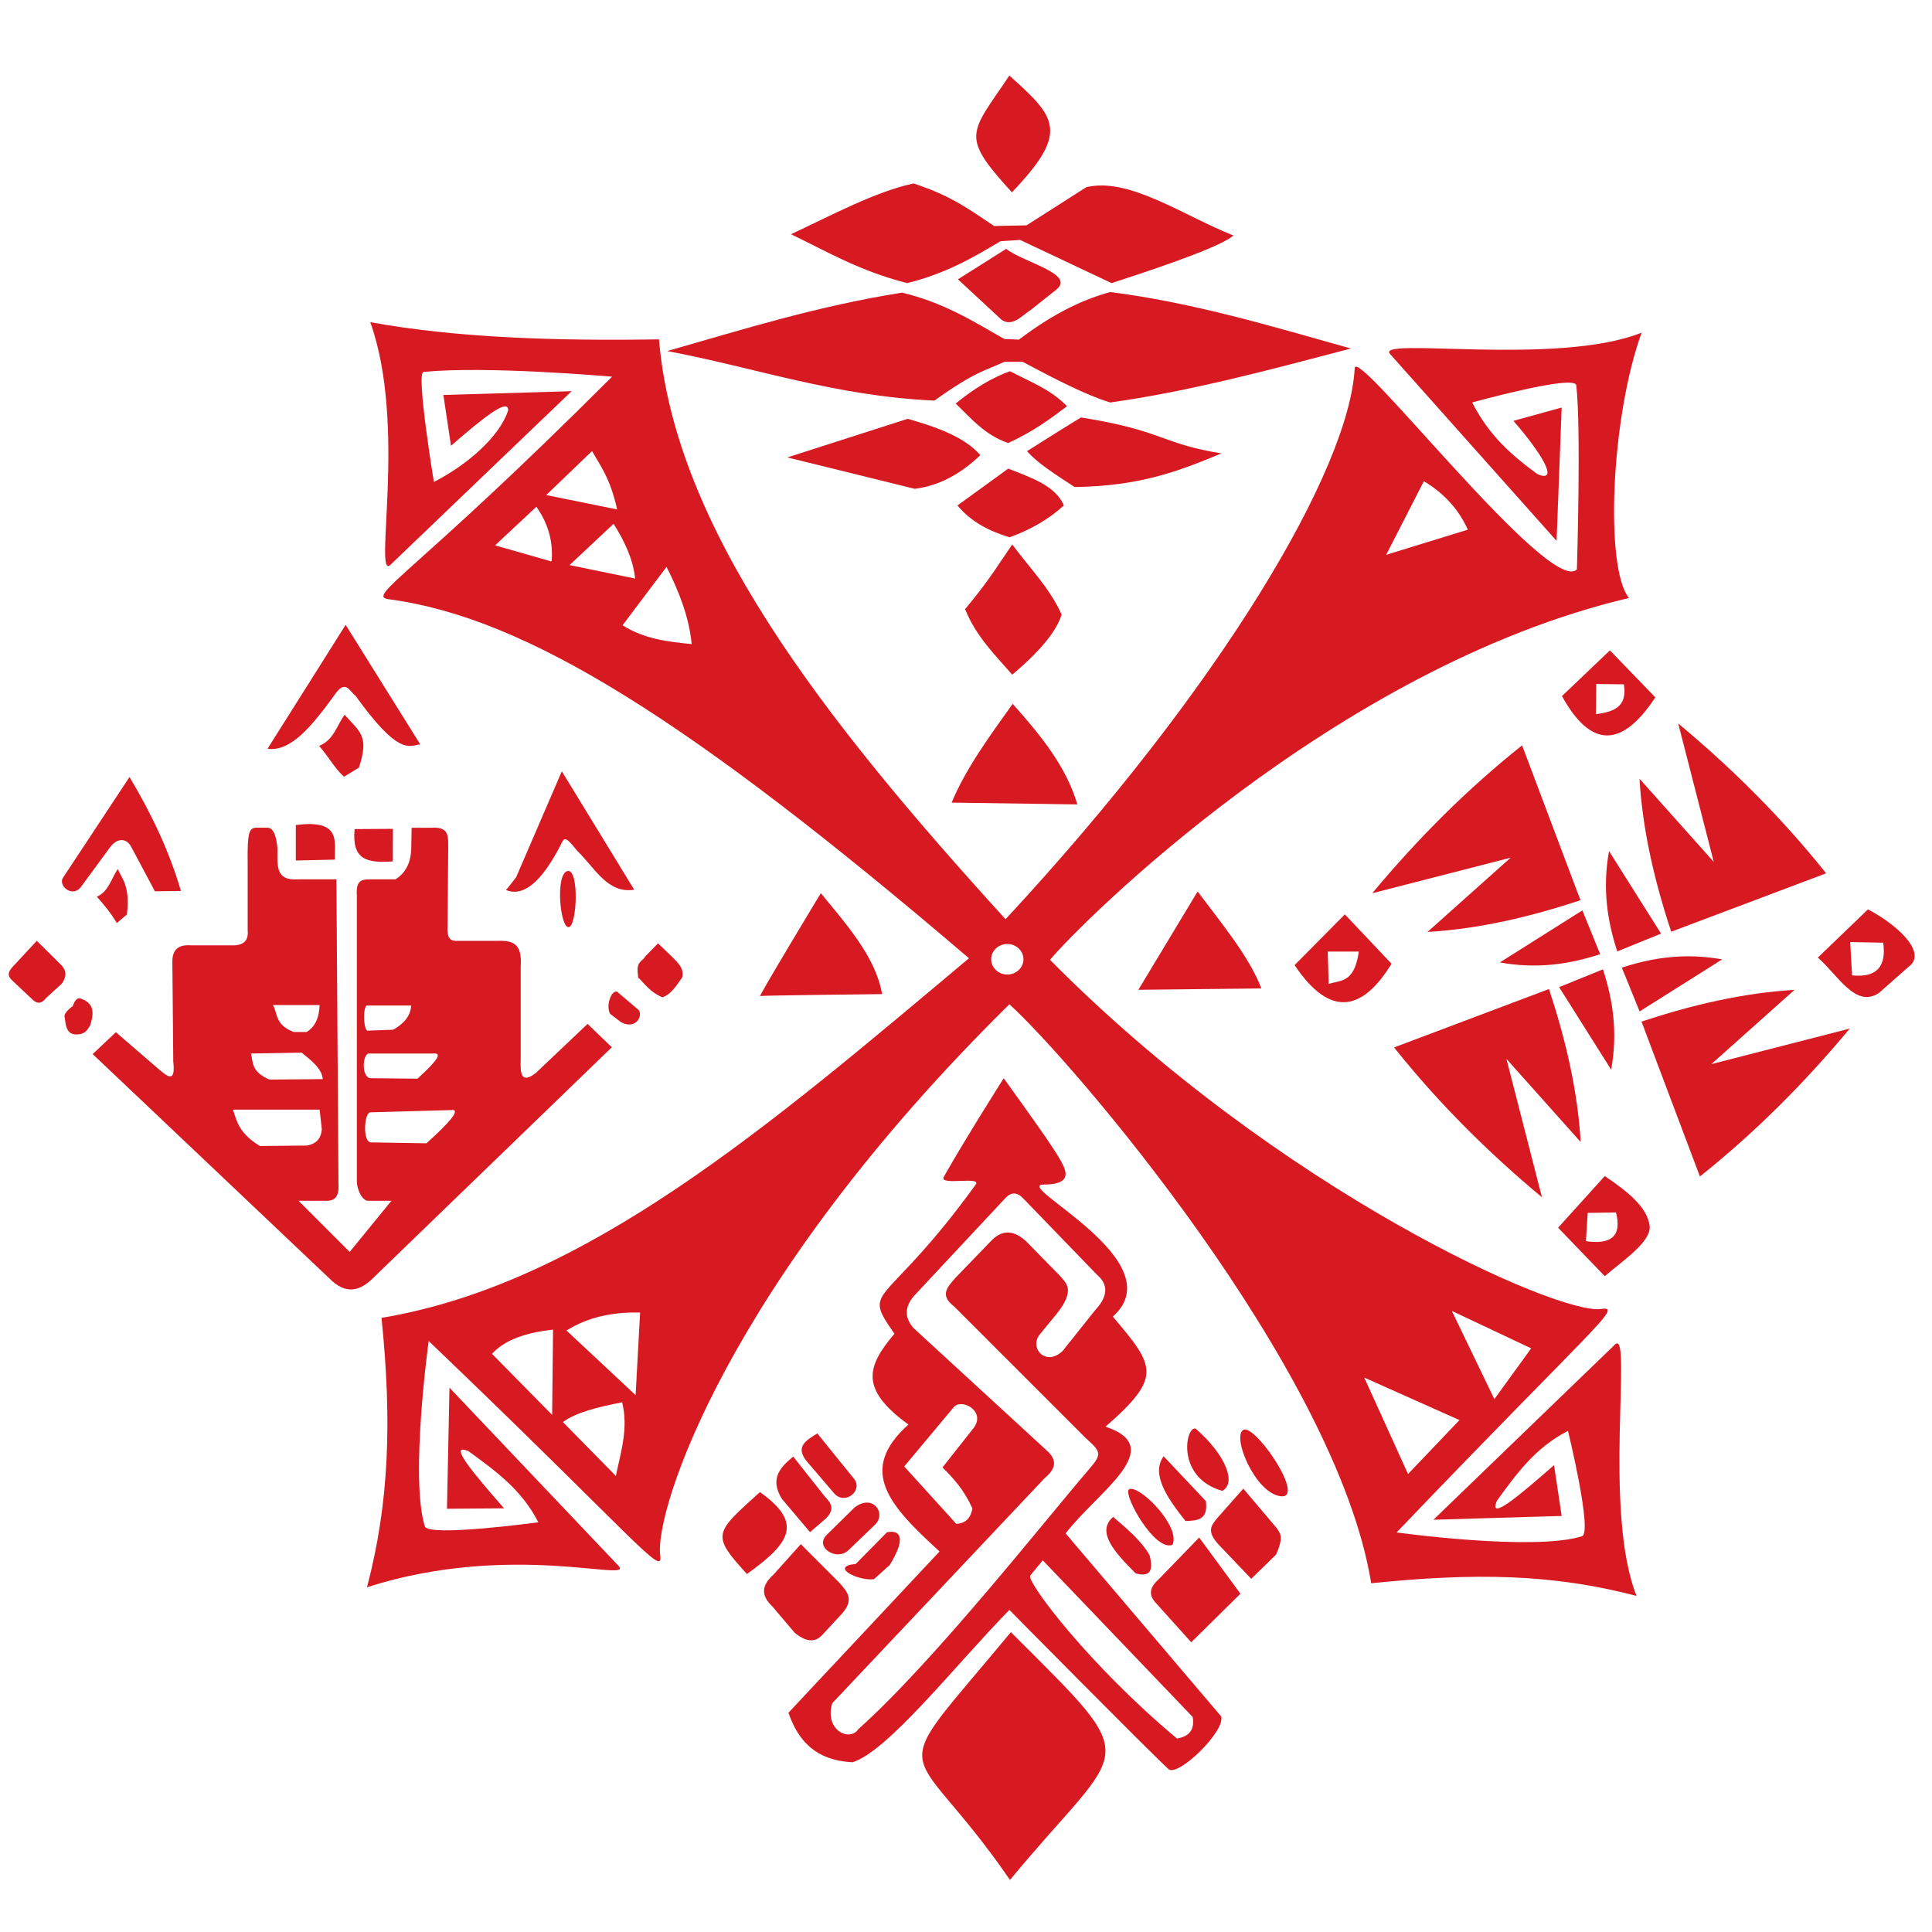 <?xml version="1.0" encoding="UTF-8" standalone="no"?>
<svg
   xmlns:dc="http://purl.org/dc/elements/1.1/"
   xmlns:cc="http://creativecommons.org/ns#"
   xmlns:rdf="http://www.w3.org/1999/02/22-rdf-syntax-ns#"
   xmlns:svg="http://www.w3.org/2000/svg"
   xmlns="http://www.w3.org/2000/svg"
   xmlns:sodipodi="http://sodipodi.sourceforge.net/DTD/sodipodi-0.dtd"
   xmlns:inkscape="http://www.inkscape.org/namespaces/inkscape"
   inkscape:version="1.0 (4035a4fb49, 2020-05-01)"
   sodipodi:docname="Hunter's Guild Crest.svg"
   viewBox="0 0 240 240"
   height="240"
   width="240"
   id="svg2"
   version="1.1">
  <defs
     id="defs6" />
  <sodipodi:namedview
     inkscape:current-layer="g10"
     inkscape:window-maximized="1"
     inkscape:window-y="-8"
     inkscape:window-x="-8"
     inkscape:cy="85.5326"
     inkscape:cx="81.408877"
     inkscape:zoom="1.5850977"
     showgrid="false"
     id="namedview4"
     inkscape:window-height="705"
     inkscape:window-width="1366"
     inkscape:pageshadow="2"
     inkscape:pageopacity="0"
     guidetolerance="10"
     gridtolerance="10"
     objecttolerance="10"
     borderopacity="1"
     bordercolor="#666666"
     pagecolor="#ffffff" />
  <g
     id="g10"
     inkscape:label="Image"
     inkscape:groupmode="layer">
    <path
       sodipodi:nodetypes="cccccccscscccccccccscscccccccccscscccccccccscsccccccccccccccccccccccccccccsccccccccccccccccccccc"
       d="m 45.998,40.023 c 4.62,12.894 0.304,32.265 2.522,30.124 l 22.49,-21.552 -15.93,0.473 0.945,6.309 c 4.148,-3.621 7.121,-5.941 7.098,-4.416 -1.02,3.263 -5.093,6.804 -9.226,8.91 0,0 -2.228,-13.56 -1.296,-13.659 7.664,-0.81 23.429,0.58 23.429,0.58 -24.635,24.643 -30.619,27.268 -27.734,27.648 16.963,2.238 37.251,14.859 72.074,44.598 -24.835,20.834 -47.544,40.432 -72.975,44.672 1.315,12.895 0.937,23.035 -1.805,33.465 18.02,-5.779 33.369,-0.461 31.229,-2.68 l -20.984,-22.109 -0.309,15.037 7.09,-0.053 c -3.621,-4.148 -7.124,-8.225 -4.416,-7.098 3.263,2.387 6.568,4.71 8.674,8.832 0,0 -13.664,1.863 -14.094,0.508 -1.886,-5.951 0.473,-23.027 0.473,-23.027 25.758,24.635 29.177,29.5 28.764,26.619 -0.758,-5.291 8.11,-33.69 43.371,-68.449 7.538,6.79 40.613,45.184 44.949,71.92 12.895,-1.315 22.533,-1.165 32.963,1.576 -4.218,-10.548 -0.461,-33.369 -2.68,-31.229 l -22.555,21.766 15.93,-0.473 -0.945,-6.309 c -4.148,3.621 -8.225,7.124 -7.098,4.416 2.387,-3.263 4.71,-6.568 8.832,-8.674 0,0 3.089,12.66 1.734,13.09 -5.951,1.886 -23.027,-0.473 -23.027,-0.473 24.635,-25.758 28.273,-28.173 25.393,-27.76 -5.291,0.758 -39.935,-14.578 -68.449,-43.371 3.635,-4.384 35.406,-36.355 71.92,-44.949 -3.015,-3.715 -2.251,-22.434 1.576,-32.963 -10.548,4.218 -33.369,0.461 -31.229,2.68 l 20.662,23.186 0.631,-16.561 -5.993,1.655 c 3.621,4.148 5.704,7.752 2.997,6.624 -3.263,-2.387 -6.016,-4.789 -8.122,-8.911 0,0 12.764,-3.54 12.932,-2.129 0.624,5.242 0.079,22.87 0.079,22.87 C 192.52,74.092 168.438,42.834 168.285,45.74 167.624,58.287 151.814,85.202 124.914,114.189 102.077,89.105 83.831,65.582 81.861,42.158 69.189,42.358 56.763,41.984 45.998,40.023 Z m 27.547,16.01 c 1.089,1.934 2.233,3.329 3.123,7.25 l -8.811,-1.785 z m 103.332,3.744 c 2.588,1.547 4.363,3.582 5.465,6.021 l -10.148,3.123 z M 66.631,62.949 c 1.596,2.268 2.083,4.535 1.896,6.803 L 61.5,67.744 Z m 9.59,2.117 c 1.312,2.1 2.408,4.288 2.678,6.805 l -8.141,-1.674 z m 6.58,5.354 c 1.576,3.108 2.803,6.275 3.123,9.592 -2.932,-0.295 -5.862,-0.608 -8.588,-2.342 z m 42.316,46.848 c 0.005,-10e-6 0.009,-10e-6 0.014,0 1.108,8.2e-4 2.006,0.85 2.006,1.896 -8.1e-4,1.046 -0.898,1.894 -2.006,1.895 -1.108,2e-4 -2.007,-0.848 -2.008,-1.895 -3.6e-4,-1.042 0.89,-1.89 1.994,-1.896 z m 55.234,45.578 9.857,4.652 -4.574,6.309 z m -100.834,0.203 -0.559,10.26 -8.588,-8.029 c 2.728,-1.703 5.824,-2.309 9.146,-2.23 z m -10.818,2.119 -0.111,10.594 -7.473,-7.584 c 1.689,-1.842 4.413,-2.649 7.584,-3.01 z m 100.77,5.957 11.83,5.283 -6.389,6.703 z m -92.182,3.076 c 0.798,3.26 -0.171,6.166 -0.781,9.145 l -6.58,-6.691 c 1.569,-1.172 4.318,-1.871 7.361,-2.453 z"
       style="fill:#d71921;fill-opacity:1;stroke:none;stroke-width:1px;stroke-linecap:butt;stroke-linejoin:miter;stroke-opacity:1"
       id="path837" />
    <g
       id="g1162">
      <path
         id="path966"
         style="fill:#d71921;stroke:none;stroke-width:1px;stroke-linecap:butt;stroke-linejoin:miter;stroke-opacity:1;fill-opacity:1"
         d="M 208.475 89.877 L 212.891 107.068 L 203.664 96.736 C 204.049 103.188 205.543 109.501 207.605 115.742 L 226.848 108.488 C 221.377 101.631 215.207 95.473 208.475 89.877 z M 189.078 92.588 C 182.221 98.059 176.063 104.229 170.467 110.961 L 187.658 106.545 L 177.326 115.771 C 183.777 115.387 190.091 113.893 196.332 111.83 L 189.078 92.588 z M 199.879 105.727 C 199.042 110.354 199.661 114.396 200.902 118.188 L 206.344 115.979 L 199.879 105.727 z M 196.568 113.092 L 186.316 119.557 C 190.944 120.393 194.986 119.774 198.777 118.533 L 196.568 113.092 z M 208.953 118.809 C 206.306 118.895 203.838 119.427 201.469 120.203 L 203.678 125.645 L 213.93 119.18 C 212.194 118.866 210.541 118.757 208.953 118.809 z M 199.121 120.418 L 193.68 122.627 L 200.145 132.879 C 200.981 128.251 200.362 124.209 199.121 120.418 z M 192.418 122.863 L 173.176 130.117 C 178.647 136.975 184.817 143.132 191.549 148.729 L 187.133 131.537 L 196.359 141.869 C 195.975 135.418 194.481 129.105 192.418 122.863 z M 222.92 122.965 C 216.469 123.349 210.156 124.844 203.914 126.906 L 211.168 146.148 C 218.026 140.678 224.183 134.508 229.779 127.775 L 212.588 132.191 L 222.92 122.965 z " />
      <path
         id="path999"
         style="fill:#d71921;stroke:none;stroke-width:1px;stroke-linecap:butt;stroke-linejoin:miter;stroke-opacity:1;fill-opacity:1"
         d="M 199.35 146.096 L 193.551 152.51 L 199.35 158.531 C 201.495 156.673 205.109 154.284 204.926 152.342 C 204.694 149.888 201.86 147.797 199.35 146.096 z M 200.744 150.613 C 201.502 153.575 200.115 154.639 197.008 154.182 L 197.23 150.67 L 200.744 150.613 z " />
      <path
         id="path1019"
         style="fill:#d71921;stroke:none;stroke-width:1px;stroke-linecap:butt;stroke-linejoin:miter;stroke-opacity:1;fill-opacity:1"
         d="M 232.045 112.967 L 225.814 118.959 C 228.259 121.042 230.504 125.334 233.424 123.336 L 237.131 120.064 C 239.322 118.47 236.143 115.137 232.045 112.967 z M 229.836 117.027 L 233.938 117.105 C 234.334 119.946 233.248 121.48 230.072 121.168 L 229.836 117.027 z " />
      <path
         id="path1024"
         style="fill:#d71921;stroke:none;stroke-width:1px;stroke-linecap:butt;stroke-linejoin:miter;stroke-opacity:1;fill-opacity:1"
         d="M 199.988 80.791 L 194.033 86.469 C 197.583 92.919 201.447 93.005 205.627 86.627 L 199.988 80.791 z M 198.293 84.971 L 201.723 85.01 C 202.198 87.877 200.367 88.44 198.252 88.717 L 198.293 84.971 z " />
      <path
         id="path1028"
         style="fill:#d71921;stroke:none;stroke-width:1px;stroke-linecap:butt;stroke-linejoin:miter;stroke-opacity:1;fill-opacity:1"
         d="M 167.062 113.588 L 160.818 119.889 C 165.104 126.286 169.103 125.834 172.863 119.721 L 167.062 113.588 z M 164.936 118.211 L 168.799 118.211 C 168.229 122.19 166.516 121.728 165.053 122.232 L 164.936 118.211 z " />
    </g>
    <path
       sodipodi:nodetypes="cccc"
       id="path1035"
       d="m 148.773,110.743 -7.361,12.212 15.279,-0.167 c -1.483,-3.91 -4.882,-7.994 -7.918,-12.045 z"
       style="fill:#d71921;stroke:none;stroke-width:1px;stroke-linecap:butt;stroke-linejoin:miter;stroke-opacity:1;fill-opacity:1" />
    <g
       id="g1155">
      <path
         id="path1037"
         style="fill:#d71921;stroke:none;stroke-width:1px;stroke-linecap:butt;stroke-linejoin:miter;stroke-opacity:1;fill-opacity:1"
         d="M 124.684 133.941 C 124.684 133.941 119.914 141.454 117.244 146.182 C 116.575 147.366 122.005 146.051 121.207 147.152 C 109.797 162.902 106.915 159.674 111.113 165.684 C 107.596 169.809 106.845 172.603 112.848 176.961 C 106.461 182.681 110.489 187.043 116.713 192.732 L 97.943 212.764 C 99.516 217.339 102.452 218.734 105.908 218.914 C 110.379 217.492 118.665 206.849 125.387 199.988 C 125.387 199.988 142.7 217.525 145.152 219.762 C 146.3 220.808 152.255 215.055 151.697 213.217 L 132.377 190.488 C 136.236 185.403 145.226 179.842 137.33 177.227 C 144.422 171.026 143.489 169.756 138.24 163.555 C 145.971 156.641 125.643 147.162 129.645 147.152 C 131.172 147.148 132.179 146.85 132.348 146.07 C 132.58 144.998 131.285 143.118 124.684 133.941 z M 125.99 148.262 C 126.358 148.269 126.734 148.472 127.121 148.887 L 136.27 158.35 C 137.735 159.596 137.616 161.074 136.033 162.766 L 132.012 167.812 C 129.903 169.836 127.801 167.423 129.172 165.762 L 131.301 163.16 C 133.604 160.234 132.48 159.413 131.617 158.43 L 127.516 154.25 C 125.982 152.788 124.481 152.664 123.021 154.25 L 118.684 158.744 C 117.772 159.817 116.631 160.86 118.525 162.293 L 134.85 178.617 C 136.729 180.34 136.981 180.561 135.283 182.52 C 129.758 188.935 116.121 206.303 106.617 214.812 C 105.542 216.42 102.371 214.917 103.385 211.58 L 129.803 183.584 C 131.009 182.579 131.496 181.494 130.039 180.193 L 113.479 164.975 C 112.258 163.581 112.408 162.188 113.715 160.795 L 124.914 148.809 C 125.264 148.443 125.622 148.254 125.99 148.262 z M 119.455 174.428 C 120.649 174.478 122.114 175.776 120.99 177.336 L 117.08 182.287 C 118.505 183.721 119.672 184.952 120.799 187.381 C 120.601 188.49 120.04 189.237 118.793 189.297 L 112.324 182.17 L 118.457 174.83 C 118.688 174.533 119.057 174.411 119.455 174.428 z M 129.535 193.828 L 148.16 213.289 C 148.432 214.873 147.721 215.721 146.209 215.967 C 135.302 206.859 127.51 196.512 127.975 195.725 L 129.535 193.828 z " />
      <path
         style="fill:#d71921;stroke:none;stroke-width:1px;stroke-linecap:butt;stroke-linejoin:miter;stroke-opacity:1;fill-opacity:1"
         d="m 125.576,202.751 c 16.961,16.951 14.34,13.272 -0.112,30.781 -12.828,-18.669 -16.191,-11.109 0.112,-30.781 z"
         id="path1049"
         sodipodi:nodetypes="ccc" />
      <path
         id="path1051"
         style="fill:#d71921;stroke:none;stroke-width:1px;stroke-linecap:butt;stroke-linejoin:miter;stroke-opacity:1;fill-opacity:1"
         d="M 148.531 177.473 C 147.287 177.075 146.012 183.557 151.844 185.201 C 153.601 184.232 152.319 180.781 148.531 177.473 z M 154.596 177.584 C 154.541 177.59 154.492 177.605 154.447 177.631 C 153.004 178.455 155.919 185.493 159.1 185.871 C 162.181 186.237 156.28 177.388 154.596 177.584 z M 144.549 180.904 C 142.971 183.089 144.934 186.028 147.27 188.947 C 148.682 188.892 150.122 188.875 149.793 186.463 L 144.549 180.904 z M 154.447 184.926 L 151.135 188.672 C 150.552 189.45 149.795 190.152 151.371 191.865 L 155.432 196.123 L 158.508 193.127 C 159.538 190.869 158.992 190.422 158.586 189.814 L 154.447 184.926 z M 140.459 184.955 C 140.361 184.962 140.279 184.99 140.213 185.043 C 139.579 185.811 143.458 192.781 145.654 191.904 C 146.648 189.654 141.923 184.847 140.459 184.955 z M 138.279 188.436 C 136.131 190.285 138.468 192.846 141.08 195.453 C 143.076 195.998 143.22 194.853 142.814 193.205 C 141.792 191.405 140.017 189.929 138.279 188.436 z M 148.965 190.998 L 143.998 196.123 C 143.007 197.011 142.422 197.973 143.721 199.277 L 147.98 204.01 L 154.092 197.977 L 148.965 190.998 z " />
      <path
         id="path1066"
         style="fill:#d71921;stroke:none;stroke-width:1px;stroke-linecap:butt;stroke-linejoin:miter;stroke-opacity:1;fill-opacity:1"
         d="M 101.531 178.064 C 100.284 178.867 98.514 179.698 100.428 181.771 L 103.66 185.557 C 105.057 187.024 107.311 185.075 106.027 183.625 L 101.531 178.064 z M 98.535 180.943 C 97.15 182.087 95.463 183.589 97.154 186.227 L 100.625 190.328 L 102.596 188.633 C 103.861 187.366 103.117 186.627 102.439 185.871 L 98.535 180.943 z M 94.404 185.354 C 88.707 190.486 88.338 190.647 92.789 195.529 C 98.146 191.688 99.836 189.207 94.404 185.354 z M 107.695 186.658 C 107.239 186.658 106.708 186.837 106.143 187.277 L 102.658 190.707 C 101.223 192.206 103.818 193.889 105.307 192.658 L 108.764 189.34 C 109.766 188.28 109.064 186.66 107.695 186.658 z M 110.746 190.283 C 110.574 190.282 110.386 190.303 110.186 190.344 L 106.311 194.275 C 102.964 194.6 106.657 196.437 108.568 196.172 L 110.52 194.414 C 112.382 191.393 111.954 190.291 110.746 190.283 z M 99.48 191.822 L 96.078 195.613 C 94.386 197.124 94.714 198.377 95.91 199.518 L 98.699 202.807 C 99.53 203.5 100.961 204.42 102.156 203.086 L 104.275 200.799 C 106.265 198.793 105.319 197.808 104.219 196.561 L 99.48 191.822 z " />
    </g>
    <path
       sodipodi:nodetypes="cccc"
       id="path1079"
       d="m 101.965,110.955 c 0,0 -7.768,12.854 -7.531,12.775 0.237,-0.079 15.141,-0.237 15.141,-0.237 -0.769,-4.533 -4.298,-8.514 -7.61,-12.539 z"
       style="fill:#d71921;stroke:none;stroke-width:1px;stroke-linecap:butt;stroke-linejoin:miter;stroke-opacity:1;fill-opacity:1" />
    <path
       sodipodi:nodetypes="cccc"
       id="path1101"
       d="m 36.747,102.491 v 4.405 l 4.852,-0.112 c -0.087,-2.113 0.923,-5.054 -4.852,-4.293 z"
       style="fill:#d71921;stroke:none;stroke-width:1px;stroke-linecap:butt;stroke-linejoin:miter;stroke-opacity:1;fill-opacity:1" />
    <path
       sodipodi:nodetypes="cccc"
       id="path1103"
       d="m 44.052,102.993 4.753,-0.033 -0.014,4.048 c -3.222,0.226 -5.101,-0.19 -4.74,-4.015 z"
       style="fill:#d71921;stroke:none;stroke-width:1px;stroke-linecap:butt;stroke-linejoin:miter;stroke-opacity:1;fill-opacity:1" />
    <g
       id="g1149">
      <path
         id="path1081"
         style="fill:#d71921;stroke:none;stroke-width:1px;stroke-linecap:butt;stroke-linejoin:miter;stroke-opacity:1;fill-opacity:1"
         d="M 31.844 102.818 C 30.946 102.853 30.714 103.37 30.766 107.246 L 30.766 115.539 C 30.895 116.784 30.325 117.503 28.717 117.436 L 23.754 117.436 C 22.311 117.319 21.386 117.831 21.412 119.498 L 21.523 131.877 C 21.83 134.542 20.836 133.774 19.795 132.881 L 14.393 128.225 L 11.514 130.945 L 40.889 158.783 C 42.995 160.943 44.785 160.358 46.447 158.666 L 76.004 130.094 L 72.992 127.193 L 66.58 133.271 C 64.627 134.806 64.631 133.176 64.684 131.486 L 64.684 120.057 C 64.883 117.243 63.749 116.806 61.84 116.877 L 56.654 116.877 C 55.519 116.892 55.573 115.867 55.596 114.869 L 55.678 105.391 C 55.657 104 55.884 102.686 53.643 102.826 L 51.135 102.826 L 51.078 105.67 C 50.978 107.254 50.342 108.472 49.127 109.238 L 45.947 109.238 C 44.804 109.237 44.204 109.449 44.33 111.301 L 44.33 146.654 C 44.308 147.828 45.071 149.262 45.781 149.164 L 48.625 149.164 L 43.439 155.52 L 37.082 149.164 L 40.539 149.164 C 41.471 149.19 42.147 148.756 42.045 147.156 L 41.793 109.238 L 37.025 109.238 C 34.922 109.36 34.536 108.436 34.461 106.896 L 34.461 105.336 C 34.319 103.686 33.898 102.792 33.178 102.824 L 32.271 102.824 C 32.115 102.818 31.972 102.813 31.844 102.818 z M 33.904 124.852 L 39.703 124.852 C 39.635 126.224 39.302 127.452 38.086 128.197 L 36.469 128.197 C 34.128 127.247 34.542 125.991 33.904 124.852 z M 45.559 124.906 L 51.078 124.906 C 51.015 126.193 50.171 127.156 48.848 127.918 L 45.725 128.029 C 45.192 128.211 45.014 125.277 45.559 124.906 z M 37.473 130.762 C 38.704 131.761 39.986 132.747 40.094 134.053 L 33.457 134.107 C 31.186 133.105 31.459 131.975 31.172 130.873 L 37.473 130.762 z M 54.07 130.867 C 54.71 130.922 54.589 131.523 51.859 133.996 L 46.115 133.941 C 44.896 133.984 44.978 131.067 45.781 130.873 L 53.754 130.873 C 53.871 130.862 53.979 130.859 54.07 130.867 z M 28.941 137.844 L 39.703 137.844 L 39.98 140.297 C 39.853 141.633 39.105 142.118 38.141 142.305 L 32.287 142.361 C 29.725 140.81 29.42 139.329 28.941 137.844 z M 56.344 137.898 C 56.954 138.053 55.961 139.336 52.975 142.025 L 46.115 141.914 C 45.004 141.947 45.224 138.206 46.004 138.178 L 55.984 137.9 C 56.136 137.877 56.257 137.876 56.344 137.898 z " />
      <path
         style="fill:#d71921;stroke:none;stroke-width:1px;stroke-linecap:butt;stroke-linejoin:miter;stroke-opacity:1;fill-opacity:1"
         d="m 76.691,123.218 c -0.66,-0.356 -1.489,1.593 -0.907,2.721 l 1.341,1.025 c 1.814,1.005 2.786,-0.75 2.208,-1.498 z"
         id="path1105"
         sodipodi:nodetypes="ccccc" />
      <path
         style="fill:#d71921;stroke:none;stroke-width:1px;stroke-linecap:butt;stroke-linejoin:miter;stroke-opacity:1;fill-opacity:1"
         d="m 79.293,121.444 c 0.877,0.85 1.443,1.788 2.997,2.445 1.196,-0.433 1.742,-1.518 2.445,-2.445 0.293,-1.153 -0.541,-1.855 -1.262,-2.602 l -1.735,-1.656 -1.577,1.617 c -0.376,0.718 -1.245,0.511 -0.867,2.642 z"
         id="path1107"
         sodipodi:nodetypes="ccccccc" />
      <path
         style="fill:#d71921;stroke:none;stroke-width:1px;stroke-linecap:butt;stroke-linejoin:miter;stroke-opacity:1;fill-opacity:1"
         d="m 4.574,116.87 -3.076,3.312 c -0.4,0.474 -0.707,0.965 0.063,1.658 l 2.398,2.258 c 0.701,0.721 1.25,0.529 1.729,-0.084 l 2.007,-1.84 c 0.489,-0.732 0.683,-1.481 -0.084,-2.286 z"
         id="path1109"
         sodipodi:nodetypes="cccccccc" />
      <path
         style="fill:#d71921;stroke:none;stroke-width:1px;stroke-linecap:butt;stroke-linejoin:miter;stroke-opacity:1;fill-opacity:1"
         d="m 9.033,124.991 c 0,0 -1.133,0.767 -1.004,1.338 0.13,0.571 0.027,2.185 1.45,2.175 1.055,-0.008 1.305,-0.474 1.701,-1.087 0.691,-2 0.137,-2.694 -0.641,-3.151 -0.503,-0.203 -1.004,-0.708 -1.506,0.725 z"
         id="path1111"
         sodipodi:nodetypes="czsccc" />
      <path
         style="fill:#d71921;stroke:none;stroke-width:1px;stroke-linecap:butt;stroke-linejoin:miter;stroke-opacity:1;fill-opacity:1"
         d="M 16.087,96.524 7.807,109.063 c -0.561,0.928 1.049,2.426 2.169,1.222 l 3.706,-5.047 c 0.815,-1.098 2.024,-1.272 2.681,0.079 l 2.878,5.402 3.233,-0.039 c -1.406,-4.83 -3.616,-9.536 -6.388,-14.155 z"
         id="path1113"
         sodipodi:nodetypes="cccccccc" />
      <path
         style="fill:#d71921;stroke:none;stroke-width:1px;stroke-linecap:butt;stroke-linejoin:miter;stroke-opacity:1;fill-opacity:1"
         d="m 14.628,107.959 c -0.816,1.188 -1.134,2.802 -2.602,3.43 0.868,0.971 1.72,1.99 2.484,3.273 l 1.262,-1.065 c 0.376,-3.546 -0.529,-4.272 -1.143,-5.638 z"
         id="path1115"
         sodipodi:nodetypes="ccccc" />
      <path
         style="fill:#d71921;stroke:none;stroke-width:1px;stroke-linecap:butt;stroke-linejoin:miter;stroke-opacity:1;fill-opacity:1"
         d="m 42.937,77.621 -9.703,15.39 c 2.952,0.421 5.61,-2.98 8.253,-6.58 1.439,-2.188 1.92,-0.541 2.677,0 5.211,7.217 6.485,6.341 8.03,6.022 z"
         id="path1117"
         sodipodi:nodetypes="cccccc" />
      <path
         sodipodi:nodetypes="ccccc"
         id="path1115-6"
         d="m 42.807,88.796 c -1.017,1.391 -1.334,3.123 -3.166,3.858 1.437,1.689 1.869,2.723 3.097,3.831 l 1.849,-1.128 c 1.258,-3.874 0.247,-4.33 -1.781,-6.561 z"
         style="fill:#d71921;fill-opacity:1;stroke:none;stroke-width:1.208px;stroke-linecap:butt;stroke-linejoin:miter;stroke-opacity:1" />
      <path
         style="fill:#d71921;stroke:none;stroke-width:1px;stroke-linecap:butt;stroke-linejoin:miter;stroke-opacity:1;fill-opacity:1"
         d="m 69.791,95.814 -5.678,13.17 c -0.816,1.053 -1.066,1.351 -1.262,1.577 1.912,0.782 4.03,-0.499 6.466,-4.968 0.851,-1.499 0.582,-2.127 2.405,0.118 2.148,2.063 3.751,5.353 7.058,4.81 z"
         id="path1134"
         sodipodi:nodetypes="ccccccc" />
      <path
         style="fill:#d71921;stroke:none;stroke-width:1px;stroke-linecap:butt;stroke-linejoin:miter;stroke-opacity:1;fill-opacity:1"
         d="m 70.483,108.206 c -1.505,0.38 -0.925,6.967 0.139,6.97 1.065,0.003 1.366,-7.35 -0.139,-6.97 z"
         id="path1136"
         sodipodi:nodetypes="zzz" />
    </g>
    <path
       sodipodi:nodetypes="cccc"
       id="path1164"
       d="m 125.799,87.435 c -2.897,4.043 -5.843,8.08 -7.584,12.268 l 15.613,0.223 c -1.376,-4.721 -4.605,-8.648 -8.03,-12.491 z"
       style="fill:#d71921;stroke:none;stroke-width:1px;stroke-linecap:butt;stroke-linejoin:miter;stroke-opacity:1;fill-opacity:1" />
    <g
       id="g1193">
      <path
         style="fill:#d71921;stroke:none;stroke-width:1px;stroke-linecap:butt;stroke-linejoin:miter;stroke-opacity:1;fill-opacity:1"
         d="m 125.743,67.639 c -1.73,2.478 -2.767,4.331 -5.855,8.03 1.358,3.393 3.697,5.663 5.855,8.141 3.707,-3.124 5.547,-5.537 6.134,-7.472 -1.454,-3.254 -4.014,-5.844 -6.134,-8.699 z"
         id="path1166"
         sodipodi:nodetypes="ccccc" />
      <path
         style="fill:#d71921;stroke:none;stroke-width:1px;stroke-linecap:butt;stroke-linejoin:miter;stroke-opacity:1;fill-opacity:1"
         d="m 125.242,58.216 -6.301,4.572 c 1.748,2.113 4.023,3.202 6.468,3.959 2.725,-0.982 4.952,-2.317 6.747,-3.959 -1.011,-2.42 -4.031,-3.449 -6.914,-4.572 z"
         id="path1168"
         sodipodi:nodetypes="ccccc" />
      <path
         style="fill:#d71921;stroke:none;stroke-width:1px;stroke-linecap:butt;stroke-linejoin:miter;stroke-opacity:1;fill-opacity:1"
         d="m 121.784,56.543 c -1.958,-2.25 -5.371,-3.472 -9.033,-4.517 l -14.944,4.796 15.836,3.903 c 3.204,-0.413 5.827,-1.989 8.141,-4.182 z"
         id="path1170"
         sodipodi:nodetypes="ccccc" />
      <path
         style="fill:#d71921;stroke:none;stroke-width:1px;stroke-linecap:butt;stroke-linejoin:miter;stroke-opacity:1;fill-opacity:1"
         d="m 134.275,51.859 c -1.542,0.935 -3.811,2.355 -6.691,4.182 1.267,1.487 3.638,2.974 5.911,4.461 8.075,-0.119 12.872,-1.938 18.234,-4.182 -7.511,-1.197 -7.247,-2.853 -17.454,-4.461 z"
         id="path1172"
         sodipodi:nodetypes="ccccc" />
      <path
         style="fill:#d71921;stroke:none;stroke-width:1px;stroke-linecap:butt;stroke-linejoin:miter;stroke-opacity:1;fill-opacity:1"
         d="m 125.465,46.115 c -2.249,0.802 -4.498,2.172 -6.747,4.015 1.926,1.849 3.611,3.904 6.524,4.907 3.183,-1.471 5.242,-3.022 7.305,-4.572 -2.03,-2.111 -4.638,-3.066 -7.082,-4.349 z"
         id="path1174"
         sodipodi:nodetypes="ccccc" />
      <path
         style="fill:#d71921;stroke:none;stroke-width:1px;stroke-linecap:butt;stroke-linejoin:miter;stroke-opacity:1;fill-opacity:1"
         d="m 82.881,43.609 c 9.41,-2.681 18.566,-5.575 29.178,-7.255 5.089,1.205 8.824,3.538 12.696,5.757 l 1.814,0.079 c 4.557,-3.443 8.14,-5.028 11.356,-5.914 10.394,1.333 20.101,4.27 29.888,7.018 -9.963,2.617 -19.925,5.31 -29.888,6.703 -2.968,-0.891 -6.88,-2.914 -10.883,-5.047 h -2.287 c -2.353,1.104 -3.594,1.174 -8.675,4.81 C 103.701,49.211 93.923,45.688 82.881,43.609 Z"
         id="path1176"
         sodipodi:nodetypes="ccccccccccc" />
      <path
         style="fill:#d71921;stroke:none;stroke-width:1px;stroke-linecap:butt;stroke-linejoin:miter;stroke-opacity:1;fill-opacity:1"
         d="m 98.259,29.099 c 5.163,-2.419 10.451,-5.273 15.22,-6.309 4.909,1.587 7.217,3.462 10.015,5.284 l 4.022,-0.079 7.413,-4.732 c 5.27,-1.315 12.081,3.531 18.295,5.993 -1.447,1.251 -7.414,3.407 -15.141,5.914 l -11.356,-5.362 -2.445,0.158 c -3.372,2.016 -6.78,4.012 -11.592,5.205 -6.053,-1.558 -9.943,-3.927 -14.431,-6.072 z"
         id="path1178"
         sodipodi:nodetypes="ccccccccccc" />
      <path
         style="fill:#d71921;stroke:none;stroke-width:1px;stroke-linecap:butt;stroke-linejoin:miter;stroke-opacity:1;fill-opacity:1"
         d="m 124.992,30.913 -5.993,3.785 5.441,5.047 c 1.356,0.874 2.457,-0.503 3.628,-1.262 l 3.076,-2.445 c 2.643,-1.99 -4.013,-3.422 -6.151,-5.126 z"
         id="path1180"
         sodipodi:nodetypes="cccccc" />
      <path
         style="fill:#d71921;stroke:none;stroke-width:1px;stroke-linecap:butt;stroke-linejoin:miter;stroke-opacity:1;fill-opacity:1"
         d="m 125.387,9.384 c 5.75,5.178 7.574,6.919 0.315,14.51 -6.487,-7.113 -5.198,-7.214 -0.315,-14.51 z"
         id="path1182"
         sodipodi:nodetypes="ccc" />
    </g>
  </g>
</svg>
